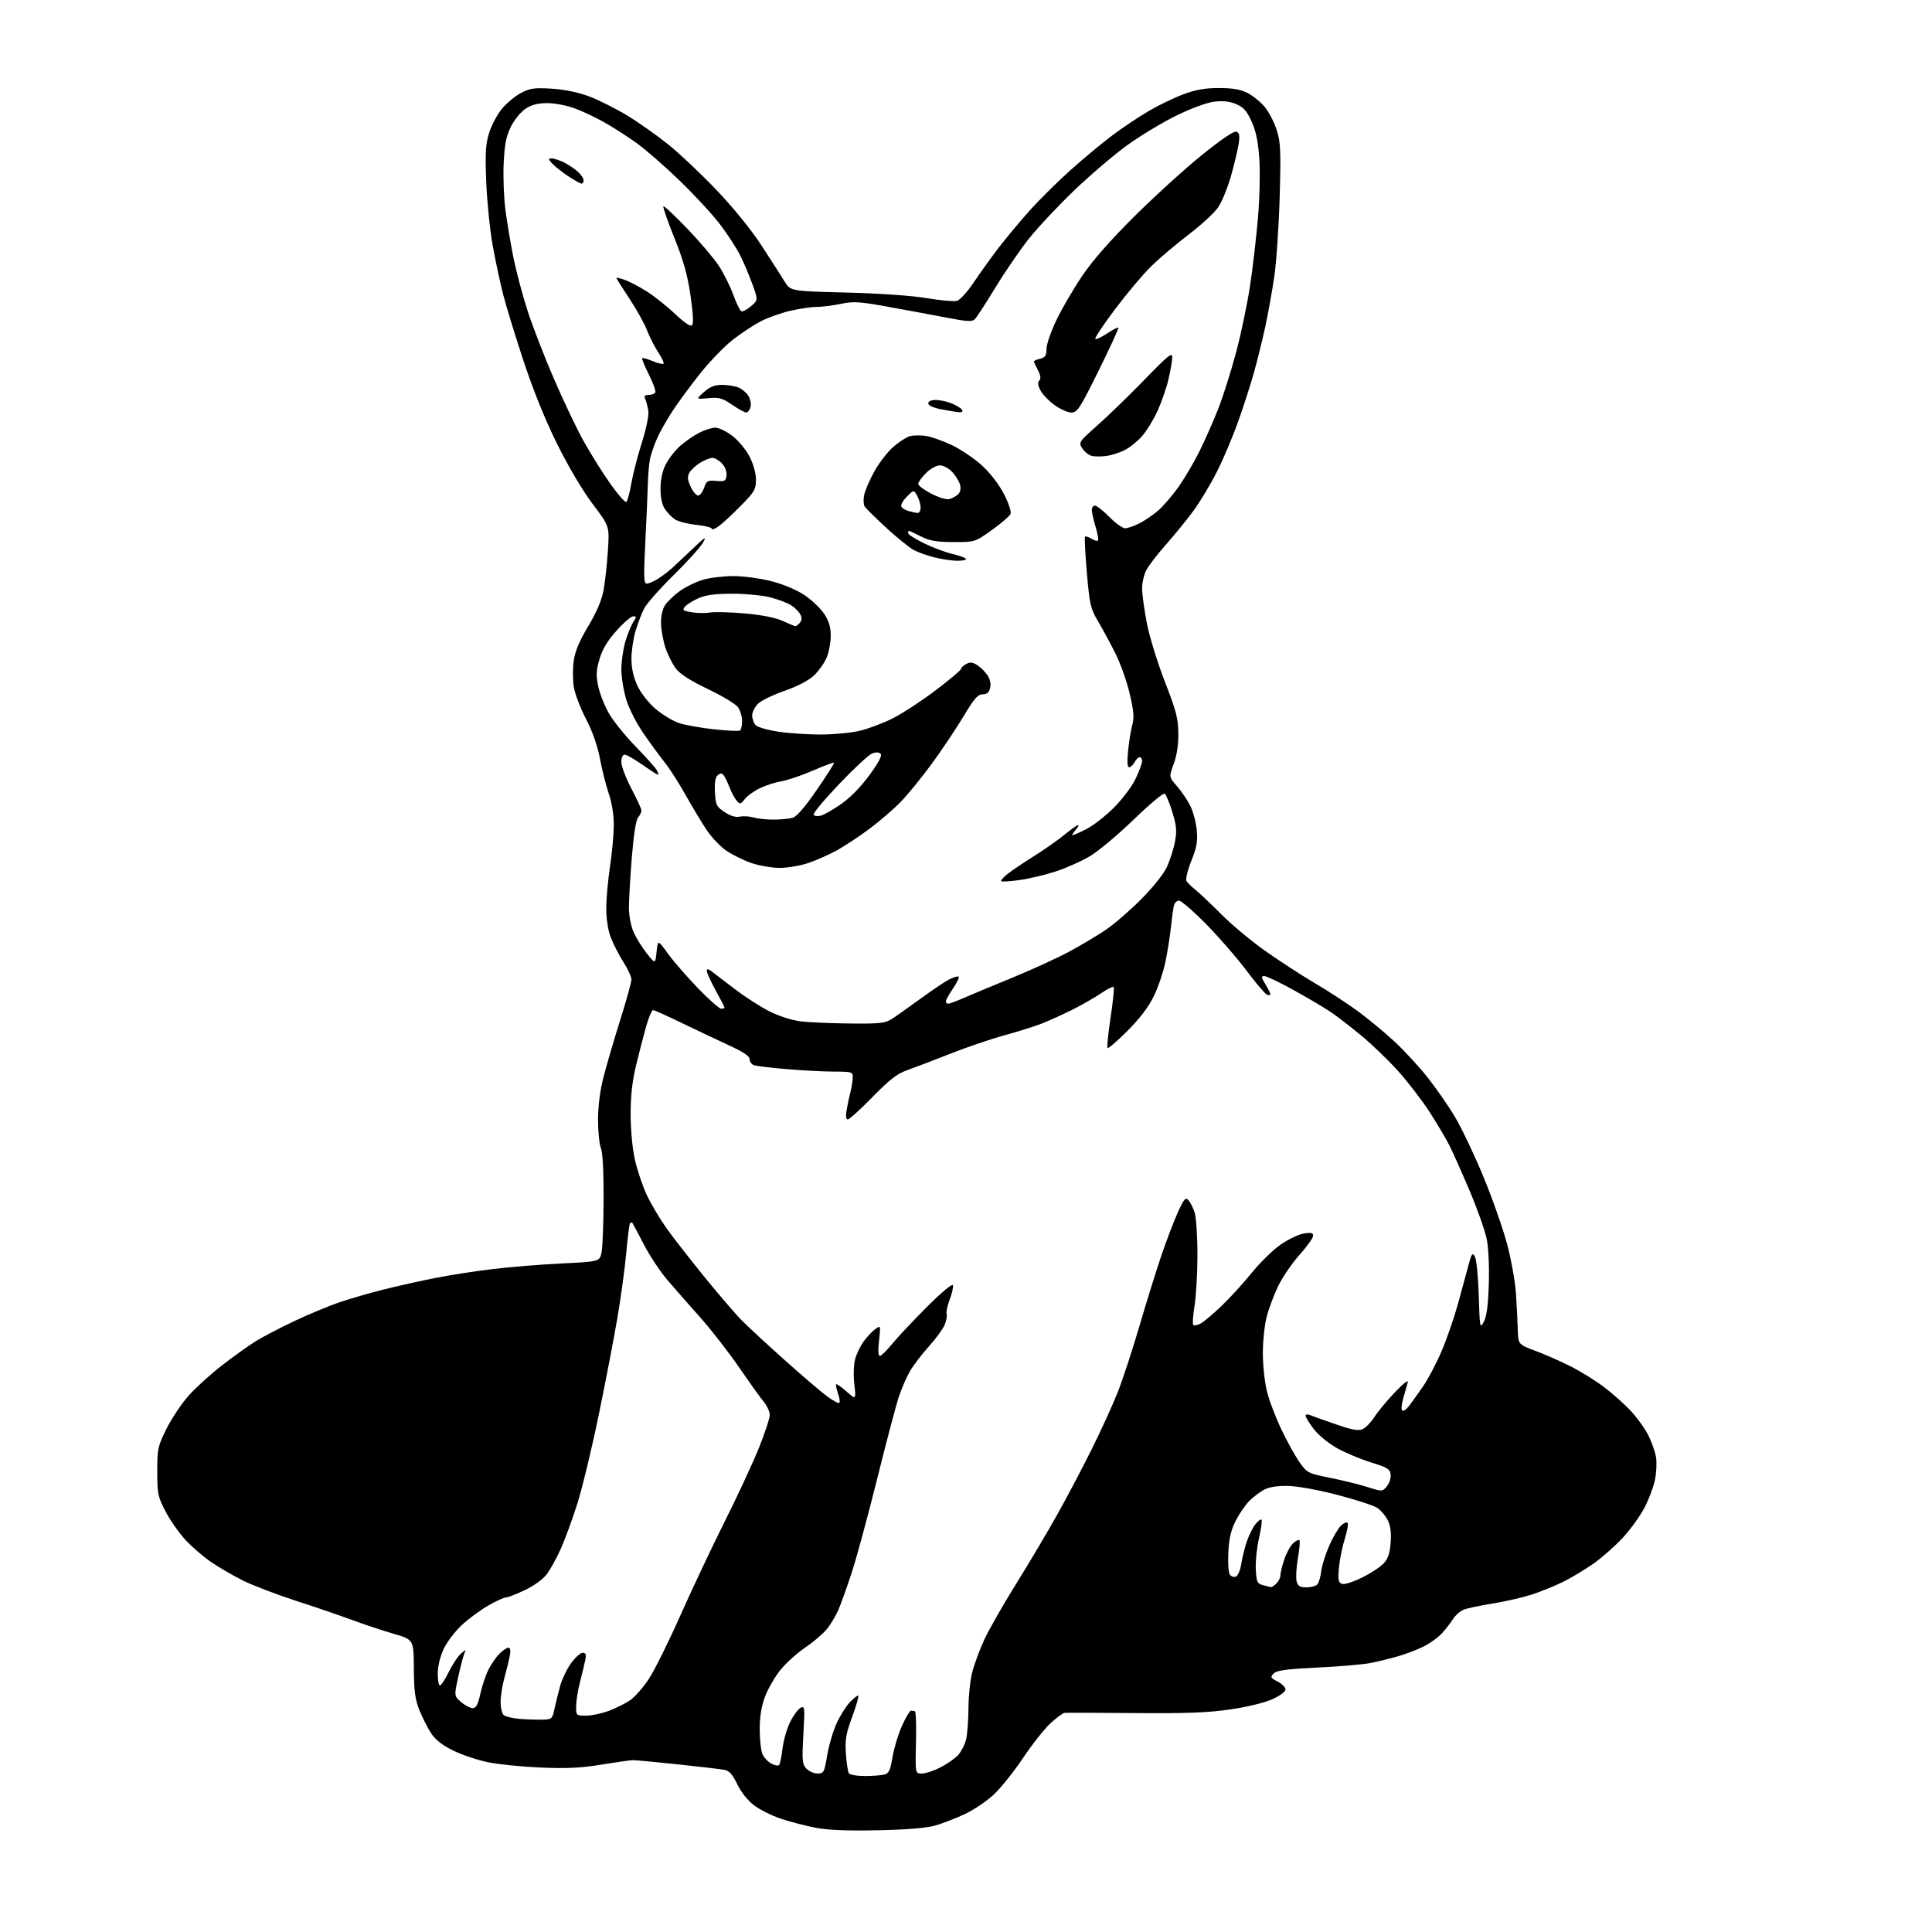 <?xml version="1.0" encoding="UTF-8" standalone="no"?>
<svg 
  version="1.1" 
  xmlns="http://www.w3.org/2000/svg" 
  xmlns:xlink="http://www.w3.org/1999/xlink" 
  xmlns:svg="http://www.w3.org/2000/svg"
  xmlns:rdf="http://www.w3.org/1999/02/22-rdf-syntax-ns#"
  xmlns:cc="http://creativecommons.org/ns#"
  xmlns:dc="http://purl.org/dc/elements/1.1/"
  viewBox="0 0 768 768"
  width="768"
  height="768"
>
<style>svg {background-color: white; }</style>"
<path stroke="none" fill="black" fill-rule="evenodd" d="M349.00,727.56C336.96,727.82 329.26,727.51 324.33,726.58C320.39,725.83 314.18,724.23 310.53,723.01C306.88,721.80 302.02,719.37 299.72,717.62C297.20,715.69 294.56,712.38 293.07,709.25C291.25,705.45 289.91,703.93 288.04,703.56C286.64,703.28 278.30,702.29 269.50,701.36C260.70,700.42 252.60,699.68 251.50,699.70C250.40,699.72 244.78,700.52 239.00,701.47C230.98,702.80 225.30,703.07 214.95,702.63C207.49,702.31 198.04,701.36 193.95,700.51C189.85,699.66 183.67,697.59 180.21,695.90C175.89,693.80 173.13,691.65 171.41,689.05C170.03,686.97 167.94,682.84 166.75,679.88C165.00,675.53 164.57,672.32 164.51,663.13C164.43,651.76 164.43,651.76 156.46,649.45C152.08,648.18 144.68,645.72 140.00,643.98C135.32,642.24 125.20,638.78 117.50,636.29C109.80,633.80 100.35,630.18 96.50,628.25C92.65,626.31 87.03,623.05 84.00,620.99C80.97,618.94 76.40,615.01 73.83,612.25C71.26,609.50 67.66,604.38 65.83,600.88C62.75,594.96 62.51,593.81 62.51,584.95C62.50,575.94 62.71,574.97 66.19,567.95C68.22,563.85 72.21,557.90 75.04,554.72C77.88,551.55 83.87,546.12 88.35,542.67C92.83,539.21 98.75,534.98 101.50,533.25C104.25,531.53 111.22,527.88 117.00,525.15C122.78,522.43 130.90,519.04 135.05,517.64C139.21,516.23 147.08,513.96 152.55,512.59C158.02,511.22 167.21,509.17 172.96,508.03C178.71,506.89 189.06,505.28 195.96,504.46C202.86,503.63 215.24,502.63 223.49,502.23C238.47,501.50 238.47,501.50 239.18,497.50C239.57,495.30 239.91,485.77 239.94,476.32C239.98,465.55 239.57,458.08 238.85,456.32C238.22,454.77 237.71,449.68 237.73,445.00C237.74,439.57 238.54,433.43 239.94,428.00C241.14,423.32 244.13,413.16 246.56,405.42C249.00,397.67 251.00,390.45 251.00,389.36C251.00,388.28 249.58,385.17 247.83,382.45C246.09,379.73 243.84,375.36 242.83,372.74C241.70,369.79 241.00,365.37 241.00,361.15C241.00,357.40 241.67,349.86 242.49,344.41C243.32,338.96 243.99,331.53 243.99,327.91C244.00,323.92 243.22,319.03 242.02,315.56C240.93,312.39 239.35,306.13 238.50,301.65C237.50,296.36 235.53,290.77 232.91,285.72C230.69,281.45 228.52,275.74 228.09,273.03C227.67,270.33 227.65,265.71 228.05,262.77C228.56,258.97 230.25,254.93 233.81,248.95C237.25,243.20 239.20,238.59 239.94,234.51C240.53,231.21 241.31,224.17 241.65,218.86C242.29,209.20 242.29,209.20 235.60,200.35C231.58,195.03 225.95,185.51 221.48,176.50C216.71,166.87 211.92,155.04 208.10,143.46C204.83,133.54 201.17,121.61 199.98,116.96C198.79,112.31 196.92,103.55 195.84,97.50C194.75,91.45 193.60,80.15 193.29,72.38C192.83,60.58 193.02,57.34 194.49,52.66C195.46,49.58 197.82,45.23 199.73,43.00C201.65,40.76 205.06,37.99 207.32,36.84C210.81,35.06 212.62,34.82 219.46,35.26C224.61,35.60 229.96,36.72 234.35,38.38C238.11,39.81 244.86,43.21 249.35,45.93C253.83,48.65 261.16,53.82 265.62,57.41C270.09,61.00 278.71,69.14 284.78,75.49C291.45,82.48 298.53,91.19 302.66,97.52C306.42,103.28 310.56,109.73 311.87,111.86C314.23,115.73 314.23,115.73 336.37,116.29C349.71,116.63 362.41,117.51 368.34,118.51C373.75,119.42 379.15,119.92 380.34,119.62C381.55,119.31 384.48,116.12 387.00,112.36C389.48,108.67 393.94,102.46 396.91,98.57C399.89,94.68 405.52,87.94 409.41,83.60C413.31,79.25 420.65,71.99 425.72,67.46C430.79,62.93 438.22,56.77 442.22,53.77C446.23,50.78 452.65,46.47 456.50,44.21C460.35,41.94 466.55,38.94 470.27,37.54C475.33,35.65 478.95,35.00 484.56,35.00C490.07,35.00 493.11,35.53 495.94,36.97C498.07,38.06 501.15,40.57 502.80,42.57C504.44,44.57 506.58,48.70 507.54,51.76C509.06,56.61 509.21,60.01 508.69,78.41C508.36,90.01 507.39,104.22 506.54,110.00C505.69,115.78 504.07,124.78 502.94,130.00C501.81,135.22 499.78,143.43 498.43,148.24C497.08,153.04 494.25,161.82 492.13,167.74C490.02,173.66 486.25,182.55 483.75,187.50C481.26,192.45 477.07,199.43 474.45,203.00C471.83,206.57 466.89,212.65 463.47,216.50C460.06,220.35 456.53,224.94 455.63,226.70C454.73,228.46 454.00,231.71 454.00,233.91C454.00,236.12 454.86,242.35 455.90,247.74C456.95,253.17 460.16,263.58 463.07,271.03C467.55,282.51 468.34,285.53 468.41,291.50C468.46,296.09 467.83,300.28 466.57,303.67C464.66,308.85 464.66,308.85 467.82,312.45C469.56,314.43 471.94,317.92 473.10,320.21C474.27,322.49 475.45,326.88 475.73,329.96C476.14,334.50 475.73,336.84 473.55,342.27C472.05,346.04 471.21,349.53 471.64,350.23C472.07,350.91 473.78,352.59 475.46,353.94C477.13,355.30 481.69,359.62 485.59,363.54C489.49,367.47 497.14,373.86 502.59,377.75C508.04,381.63 517.09,387.52 522.69,390.83C528.30,394.13 536.17,399.28 540.19,402.28C544.21,405.27 550.54,410.52 554.25,413.95C557.97,417.38 563.82,423.69 567.25,427.99C570.69,432.29 575.71,439.51 578.41,444.05C581.10,448.58 586.20,459.32 589.73,467.90C593.27,476.48 597.48,488.45 599.09,494.50C600.70,500.55 602.28,509.32 602.60,514.00C602.92,518.67 603.25,525.18 603.34,528.47C603.50,534.43 603.50,534.43 610.50,537.04C614.35,538.48 620.65,541.26 624.50,543.21C628.35,545.17 634.23,548.82 637.56,551.33C640.89,553.83 645.69,558.10 648.22,560.81C650.76,563.52 653.93,567.93 655.27,570.62C656.61,573.30 657.98,577.25 658.32,579.39C658.65,581.53 658.44,585.58 657.85,588.39C657.26,591.20 655.37,596.18 653.64,599.46C651.91,602.74 648.06,608.06 645.07,611.29C642.08,614.52 636.91,619.09 633.57,621.46C630.23,623.83 624.80,627.10 621.50,628.74C618.20,630.38 612.58,632.67 609.00,633.84C605.42,635.00 598.45,636.60 593.50,637.40C588.55,638.19 583.34,639.28 581.92,639.83C580.51,640.37 578.54,642.10 577.55,643.66C576.55,645.22 574.56,647.78 573.12,649.34C571.68,650.91 568.48,653.21 566.00,654.47C563.52,655.72 558.92,657.49 555.77,658.39C552.62,659.30 547.67,660.51 544.77,661.08C541.87,661.66 532.40,662.47 523.71,662.88C511.37,663.48 507.58,663.99 506.34,665.23C504.89,666.68 505.02,666.96 507.88,668.44C509.59,669.32 511.00,670.74 511.00,671.58C511.00,672.46 508.76,674.12 505.75,675.48C502.68,676.87 495.73,678.55 489.00,679.53C480.12,680.82 471.47,681.15 451.00,680.97C436.43,680.85 423.93,680.81 423.23,680.87C422.53,680.94 419.99,682.81 417.58,685.03C415.17,687.25 410.25,693.47 406.65,698.86C403.04,704.24 397.81,710.78 395.02,713.39C392.23,716.00 387.04,719.49 383.49,721.15C379.94,722.81 374.67,724.85 371.77,725.68C368.29,726.68 360.56,727.32 349.00,727.56zM343.81,705.99C346.94,705.98 350.45,705.72 351.62,705.40C353.33,704.94 353.93,703.63 354.79,698.47C355.37,694.97 357.06,689.38 358.56,686.05C360.05,682.72 361.66,680.00 362.14,680.00C362.61,680.00 363.32,680.11 363.71,680.25C364.10,680.39 364.28,686.01 364.12,692.75C363.82,705.00 363.82,705.00 366.44,705.00C367.89,705.00 371.19,703.92 373.78,702.60C376.38,701.28 379.55,699.07 380.83,697.70C382.12,696.32 383.57,693.46 384.06,691.35C384.55,689.23 384.96,683.66 384.98,678.96C384.99,674.26 385.68,667.81 386.51,664.62C387.34,661.43 389.51,655.60 391.33,651.66C393.16,647.72 398.81,637.82 403.90,629.65C408.99,621.49 416.32,609.14 420.20,602.20C424.09,595.27 430.29,583.50 433.99,576.05C437.70,568.60 442.33,558.45 444.29,553.50C446.25,548.55 450.16,536.62 452.98,527.00C455.80,517.38 459.72,504.77 461.69,499.00C463.65,493.23 466.56,485.60 468.15,482.06C470.62,476.56 471.24,475.83 472.39,477.06C473.13,477.85 474.25,480.03 474.87,481.90C475.49,483.77 476.00,491.33 476.00,498.71C476.00,506.08 475.48,515.25 474.85,519.07C474.22,522.90 473.99,526.33 474.35,526.69C474.71,527.04 476.01,526.79 477.25,526.13C478.49,525.47 482.20,522.35 485.50,519.21C488.80,516.07 494.23,510.12 497.56,506.00C500.89,501.88 506.09,496.80 509.11,494.72C512.14,492.64 516.27,490.67 518.30,490.34C521.19,489.87 522.00,490.07 522.00,491.24C522.00,492.07 519.57,495.47 516.60,498.80C513.63,502.13 509.81,507.70 508.12,511.18C506.43,514.65 504.36,520.18 503.52,523.46C502.68,526.74 502.00,533.23 502.00,537.90C502.00,542.56 502.72,549.33 503.59,552.94C504.46,556.55 507.12,563.55 509.50,568.50C511.88,573.45 515.17,579.34 516.80,581.59C519.64,585.49 520.20,585.77 528.60,587.43C533.45,588.40 540.14,590.04 543.46,591.09C549.50,592.99 549.50,592.99 551.30,590.82C552.29,589.63 552.96,587.53 552.80,586.15C552.54,583.97 551.52,583.34 545.00,581.33C540.88,580.06 534.80,577.52 531.50,575.67C528.13,573.79 524.07,570.46 522.25,568.08C520.46,565.75 519.00,563.38 519.00,562.82C519.00,562.23 519.75,562.10 520.75,562.51C521.71,562.91 526.32,564.55 530.99,566.17C537.58,568.45 539.97,568.88 541.70,568.09C542.92,567.53 545.02,565.37 546.35,563.29C547.68,561.20 551.32,556.80 554.45,553.50C557.81,549.96 559.92,548.32 559.61,549.50C559.32,550.60 558.53,553.40 557.85,555.72C557.16,558.04 556.95,560.28 557.37,560.70C557.79,561.13 558.99,560.35 560.04,558.99C561.09,557.62 563.58,554.15 565.57,551.28C567.57,548.42 570.90,542.12 572.98,537.28C575.05,532.45 577.99,524.00 579.51,518.50C581.02,513.00 582.92,506.04 583.72,503.04C585.01,498.21 585.31,497.80 586.30,499.54C586.92,500.62 587.61,507.55 587.83,514.94C588.23,527.92 588.30,528.28 589.84,525.44C590.96,523.37 591.55,518.98 591.82,510.64C592.05,503.76 591.71,496.22 591.02,492.69C590.36,489.33 587.33,480.72 584.28,473.54C581.24,466.37 577.62,458.25 576.25,455.50C574.88,452.75 571.28,446.68 568.25,442.00C565.22,437.32 559.60,430.01 555.76,425.74C551.92,421.47 545.34,415.14 541.14,411.67C536.94,408.19 531.48,403.98 529.00,402.30C526.52,400.63 519.92,396.72 514.33,393.63C508.73,390.53 503.45,388.00 502.59,388.00C501.26,388.00 501.32,388.48 503.01,391.25C504.10,393.04 504.99,394.82 505.00,395.22C505.00,395.61 504.40,395.71 503.67,395.43C502.94,395.15 499.22,390.77 495.42,385.71C491.61,380.65 484.39,372.35 479.36,367.25C474.33,362.16 469.50,358.00 468.63,358.00C467.75,358.00 466.83,359.01 466.57,360.25C466.32,361.49 465.82,365.20 465.48,368.50C465.13,371.80 464.18,377.88 463.35,382.00C462.52,386.12 460.42,392.42 458.67,395.98C456.56,400.30 453.04,404.92 448.16,409.81C444.12,413.85 440.57,416.91 440.27,416.61C439.98,416.31 440.52,410.85 441.48,404.48C442.44,398.11 442.99,392.65 442.69,392.35C442.39,392.05 440.20,393.14 437.82,394.77C435.44,396.40 430.27,399.36 426.32,401.35C422.37,403.33 416.74,405.87 413.82,407.00C410.89,408.12 404.23,410.20 399.00,411.63C393.77,413.06 384.10,416.36 377.50,418.97C370.90,421.57 363.25,424.50 360.50,425.46C356.61,426.83 353.57,429.19 346.81,436.11C342.03,441.00 337.62,445.00 337.01,445.00C336.29,445.00 336.13,443.70 336.55,441.25C336.90,439.19 337.59,435.93 338.09,434.00C338.58,432.07 338.99,429.49 338.99,428.25C339.00,426.12 338.60,426.00 331.75,425.98C327.76,425.98 319.27,425.54 312.89,425.01C306.50,424.48 300.54,423.76 299.64,423.41C298.74,423.07 298.00,422.01 298.00,421.05C298.00,419.85 295.45,418.14 289.75,415.52C285.21,413.43 276.77,409.43 271.00,406.64C265.23,403.84 260.10,401.54 259.60,401.53C259.11,401.51 257.87,404.43 256.86,408.00C255.85,411.57 254.04,418.55 252.85,423.50C251.32,429.82 250.68,435.63 250.69,443.00C250.69,449.17 251.39,456.59 252.38,461.00C253.31,465.12 255.41,471.38 257.05,474.89C258.69,478.41 262.13,484.26 264.70,487.89C267.27,491.53 274.13,500.35 279.94,507.50C285.75,514.65 292.52,522.53 295.00,525.02C297.48,527.51 305.14,534.59 312.04,540.76C318.94,546.93 326.50,553.39 328.84,555.11C331.18,556.83 333.35,557.98 333.66,557.67C333.97,557.36 333.73,555.66 333.11,553.89C332.50,552.12 332.17,550.50 332.39,550.28C332.61,550.06 334.48,551.36 336.55,553.18C340.31,556.48 340.31,556.48 339.61,550.27C339.21,546.72 339.35,542.42 339.93,540.25C340.50,538.16 342.06,534.95 343.42,533.11C344.77,531.27 346.84,529.10 348.00,528.29C350.11,526.81 350.12,526.83 349.43,532.90C348.99,536.79 349.11,539.00 349.75,539.00C350.31,539.00 352.50,536.86 354.62,534.25C356.75,531.64 362.96,525.03 368.43,519.56C374.16,513.82 378.55,510.15 378.79,510.88C379.03,511.58 378.45,514.15 377.51,516.61C376.58,519.06 376.03,521.64 376.30,522.33C376.57,523.03 376.20,524.99 375.49,526.68C374.78,528.38 371.95,532.24 369.20,535.28C366.45,538.31 363.07,542.75 361.68,545.15C360.30,547.54 358.26,552.27 357.16,555.66C356.06,559.06 352.21,573.68 348.61,588.16C345.00,602.65 340.51,619.23 338.62,625.00C336.73,630.77 334.31,637.53 333.24,640.01C332.16,642.49 330.03,646.00 328.51,647.81C326.98,649.62 323.09,652.90 319.85,655.10C316.62,657.30 312.21,661.32 310.06,664.04C307.91,666.77 305.21,671.49 304.07,674.54C302.66,678.31 302.00,682.44 302.00,687.49C302.00,691.57 302.50,696.00 303.11,697.34C303.72,698.68 305.30,700.36 306.61,701.06C307.92,701.76 309.31,702.03 309.68,701.65C310.06,701.27 310.68,698.32 311.06,695.08C311.45,691.85 312.81,687.10 314.10,684.52C315.38,681.94 317.24,679.41 318.22,678.88C319.91,677.98 319.98,678.58 319.35,689.46C318.77,699.76 318.89,701.22 320.50,703.00C321.50,704.10 323.50,705.00 324.96,705.00C327.47,705.00 327.67,704.62 328.83,697.74C329.50,693.75 331.19,688.02 332.59,684.99C333.98,681.97 336.31,678.26 337.75,676.75C339.19,675.24 340.71,674.00 341.12,674.00C341.53,674.00 340.50,677.71 338.83,682.25C336.27,689.22 335.87,691.53 336.26,697.11C336.51,700.75 337.03,704.24 337.42,704.86C337.81,705.50 340.62,705.99 343.81,705.99zM215.50,683.59C219.33,683.50 219.54,683.33 220.37,679.50C220.85,677.30 221.85,673.22 222.59,670.44C223.34,667.65 225.31,663.49 226.98,661.19C228.65,658.88 230.74,657.00 231.62,657.00C232.84,657.00 233.10,657.67 232.68,659.75C232.39,661.26 231.44,665.20 230.59,668.50C229.73,671.80 229.02,676.19 229.02,678.25C229.00,681.96 229.04,682.00 232.99,682.00C235.18,682.00 239.28,681.12 242.10,680.06C244.91,678.99 248.69,677.10 250.50,675.86C252.30,674.63 255.60,670.89 257.82,667.56C260.05,664.23 265.67,652.94 270.31,642.48C274.96,632.02 282.92,615.15 288.01,604.98C293.11,594.82 299.23,581.62 301.64,575.65C304.04,569.68 306.00,563.76 306.00,562.48C306.00,561.20 304.95,558.88 303.67,557.33C302.38,555.77 297.90,549.51 293.70,543.42C289.51,537.32 282.57,528.41 278.29,523.62C274.01,518.83 268.15,512.16 265.28,508.80C262.41,505.44 258.18,499.05 255.89,494.60C253.59,490.14 251.55,486.31 251.36,486.08C251.16,485.85 250.76,485.90 250.47,486.19C250.18,486.48 249.52,491.62 248.99,497.61C248.46,503.60 246.89,515.25 245.49,523.50C244.09,531.75 240.72,549.31 237.99,562.53C235.27,575.74 231.44,591.58 229.50,597.73C227.55,603.87 224.59,611.96 222.91,615.70C221.24,619.43 218.71,624.00 217.30,625.85C215.83,627.78 212.14,630.44 208.62,632.10C205.25,633.70 201.88,635.00 201.12,635.00C200.36,635.00 197.21,636.44 194.12,638.21C191.03,639.97 186.30,643.46 183.60,645.96C180.91,648.46 177.65,652.75 176.36,655.50C174.94,658.53 174.02,662.38 174.01,665.25C174.00,667.86 174.40,670.00 174.88,670.00C175.37,670.00 176.94,667.60 178.38,664.66C179.82,661.72 181.97,658.46 183.17,657.41C185.31,655.52 185.33,655.53 184.51,657.50C184.06,658.60 182.97,662.81 182.10,666.85C180.52,674.19 180.52,674.19 183.32,676.60C184.85,677.92 186.91,679.00 187.90,679.00C189.26,679.00 189.99,677.63 190.96,673.25C191.66,670.09 193.12,665.75 194.21,663.62C195.29,661.48 197.24,658.67 198.54,657.37C199.84,656.06 201.44,655.00 202.09,655.00C202.87,655.00 203.06,656.07 202.64,658.25C202.30,660.04 201.34,663.96 200.51,666.97C199.68,669.98 199.00,674.31 199.00,676.60C199.00,678.88 199.57,681.23 200.28,681.81C200.98,682.40 203.79,683.05 206.53,683.28C209.26,683.50 213.30,683.64 215.50,683.59zM505.18,630.90C505.55,630.96 506.56,630.29 507.43,629.43C508.29,628.56 509.00,627.07 509.00,626.11C509.00,625.14 509.70,622.30 510.56,619.78C511.42,617.26 513.00,614.41 514.07,613.44C515.14,612.47 516.26,611.92 516.56,612.22C516.85,612.52 516.58,615.75 515.94,619.40C515.31,623.04 515.07,627.15 515.41,628.51C515.92,630.54 516.65,631.00 519.40,631.00C521.24,631.00 523.20,630.44 523.74,629.75C524.29,629.06 524.97,626.64 525.25,624.37C525.54,622.11 527.00,617.52 528.50,614.18C530.00,610.84 532.08,607.33 533.12,606.39C534.16,605.45 535.31,604.98 535.68,605.35C536.05,605.72 535.55,608.58 534.57,611.71C533.58,614.83 532.54,619.99 532.25,623.17C531.82,627.97 532.01,629.07 533.40,629.60C534.37,629.97 537.70,628.94 541.32,627.16C544.76,625.47 548.65,622.94 549.97,621.53C551.79,619.60 552.48,617.54 552.80,613.15C553.09,609.03 552.74,606.39 551.59,604.17C550.69,602.44 548.83,600.28 547.45,599.38C546.08,598.48 539.00,596.18 531.73,594.27C523.95,592.24 515.82,590.76 512.00,590.68C507.69,590.60 504.48,591.11 502.48,592.19C500.82,593.08 498.18,595.09 496.62,596.65C495.06,598.21 492.64,601.74 491.23,604.49C489.35,608.18 488.57,611.48 488.29,617.00C488.07,621.12 488.33,625.13 488.85,625.90C489.37,626.66 490.45,627.04 491.26,626.73C492.06,626.42 493.02,624.22 493.39,621.84C493.76,619.45 494.73,615.48 495.55,613.00C496.37,610.52 497.90,607.38 498.95,606.01C500.00,604.65 501.13,603.79 501.45,604.12C501.77,604.44 501.33,607.75 500.47,611.46C499.61,615.18 499.04,620.74 499.20,623.82C499.47,628.83 499.76,629.49 502.00,630.11C503.38,630.49 504.81,630.85 505.18,630.90zM338.00,406.86C349.78,406.98 351.88,406.75 354.50,405.06C356.15,404.00 361.26,400.39 365.85,397.04C370.45,393.69 375.54,390.26 377.17,389.41C378.80,388.57 380.52,388.02 381.00,388.19C381.48,388.36 380.54,390.43 378.93,392.79C377.32,395.14 376.00,397.50 376.00,398.04C376.00,398.57 376.41,399.00 376.92,399.00C377.42,399.00 380.01,398.05 382.67,396.88C385.33,395.72 394.02,392.09 402.00,388.82C409.98,385.55 420.32,380.82 425.00,378.30C429.68,375.79 436.20,371.90 439.50,369.67C442.80,367.44 449.12,361.99 453.54,357.55C458.28,352.81 462.51,347.51 463.84,344.65C465.09,341.98 466.54,337.44 467.07,334.57C467.87,330.23 467.69,328.21 465.99,322.71C464.87,319.07 463.50,315.81 462.96,315.47C462.42,315.14 456.92,319.75 450.74,325.72C444.56,331.69 436.79,338.21 433.47,340.22C430.16,342.23 423.97,345.01 419.72,346.40C415.48,347.78 408.96,349.33 405.25,349.84C401.54,350.35 398.27,350.55 398.00,350.29C397.73,350.03 398.84,348.75 400.48,347.44C402.12,346.13 406.85,342.94 410.98,340.35C415.12,337.76 420.59,333.92 423.14,331.82C425.69,329.72 428.12,328.00 428.54,328.00C428.97,328.00 428.50,328.90 427.50,330.00C426.50,331.10 426.00,332.00 426.38,332.00C426.76,332.00 429.24,330.90 431.91,329.55C434.57,328.20 439.47,324.37 442.81,321.03C446.20,317.64 450.00,312.58 451.43,309.55C452.85,306.56 454.00,303.42 454.00,302.56C454.00,301.70 453.57,301.00 453.04,301.00C452.50,301.00 451.59,301.90 451.00,303.00C450.41,304.10 449.44,305.00 448.85,305.00C448.11,305.00 447.99,302.85 448.46,298.25C448.83,294.54 449.59,289.93 450.14,288.00C450.91,285.29 450.67,282.53 449.07,275.74C447.94,270.92 445.38,263.72 443.39,259.74C441.40,255.76 438.30,250.03 436.51,247.00C433.50,241.93 433.15,240.41 432.04,227.66C431.38,220.05 431.06,213.61 431.32,213.34C431.59,213.08 432.73,213.44 433.86,214.14C434.99,214.85 436.16,215.18 436.46,214.88C436.76,214.58 436.33,212.12 435.51,209.41C434.69,206.71 434.02,203.71 434.01,202.75C434.00,201.79 434.58,201.00 435.29,201.00C436.00,201.00 438.57,203.03 441.00,205.50C443.43,207.97 446.24,210.00 447.25,210.00C448.26,210.00 450.85,209.10 453.01,207.99C455.17,206.89 458.56,204.57 460.53,202.84C462.51,201.10 466.07,196.94 468.45,193.59C470.82,190.24 474.56,183.90 476.75,179.50C478.94,175.10 482.32,167.45 484.27,162.50C486.21,157.55 489.42,147.42 491.39,140.00C493.36,132.57 495.85,120.65 496.93,113.50C498.00,106.35 499.42,94.20 500.07,86.50C500.73,78.71 500.96,68.29 500.59,63.01C500.11,56.16 499.25,52.04 497.50,48.22C495.58,44.03 494.30,42.61 491.33,41.36C488.69,40.26 486.09,39.99 482.54,40.44C479.58,40.82 473.37,43.12 467.50,46.01C462.00,48.72 453.28,53.98 448.12,57.70C442.96,61.42 433.47,69.51 427.03,75.67C420.60,81.84 412.45,90.53 408.92,94.99C405.39,99.45 399.44,108.14 395.69,114.30C391.95,120.46 388.29,126.11 387.56,126.84C386.45,127.97 384.55,127.86 375.87,126.19C370.17,125.10 359.76,123.16 352.75,121.90C341.58,119.88 339.29,119.75 334.19,120.80C331.00,121.46 326.70,122.00 324.64,122.00C322.58,122.00 317.88,122.69 314.20,123.53C310.51,124.38 305.17,126.29 302.31,127.78C299.46,129.28 294.48,132.57 291.25,135.10C288.02,137.63 282.34,143.48 278.63,148.10C274.93,152.72 269.96,159.43 267.60,163.00C265.23,166.57 262.38,171.59 261.25,174.15C260.13,176.70 258.86,180.30 258.45,182.15C258.03,183.99 257.61,188.65 257.52,192.50C257.42,196.35 256.97,206.81 256.51,215.75C255.82,229.44 255.91,232.00 257.09,232.00C257.87,231.99 259.85,231.15 261.50,230.12C263.15,229.08 265.62,227.22 267.00,225.97C268.38,224.72 272.15,221.17 275.39,218.10C280.38,213.34 280.99,212.99 279.42,215.75C278.40,217.54 273.13,223.36 267.71,228.69C262.29,234.01 257.04,239.97 256.04,241.93C255.04,243.89 253.50,247.94 252.61,250.93C251.72,253.92 251.00,258.87 251.01,261.93C251.02,265.66 251.80,269.17 253.37,272.56C254.77,275.55 257.72,279.32 260.61,281.80C263.30,284.10 267.52,286.65 270.00,287.45C272.48,288.25 278.73,289.37 283.90,289.92C289.07,290.48 293.68,290.70 294.15,290.41C294.62,290.12 295.00,288.43 295.00,286.66C295.00,284.89 294.28,282.42 293.40,281.16C292.52,279.90 287.14,276.65 281.44,273.93C274.38,270.55 270.31,267.95 268.65,265.74C267.30,263.96 265.46,260.27 264.54,257.53C263.63,254.80 262.83,250.45 262.77,247.87C262.70,244.96 263.31,242.17 264.37,240.56C265.30,239.13 267.93,236.61 270.20,234.97C272.47,233.33 276.59,231.31 279.35,230.49C282.10,229.67 287.58,229.00 291.52,229.00C295.46,229.00 302.24,229.91 306.59,231.02C311.32,232.23 316.60,234.44 319.73,236.52C322.62,238.44 326.16,241.79 327.60,243.97C329.52,246.87 330.23,249.24 330.23,252.73C330.23,255.36 329.50,259.26 328.61,261.39C327.72,263.53 325.45,266.73 323.57,268.50C321.44,270.51 317.09,272.79 312.01,274.56C307.53,276.12 302.77,278.41 301.43,279.65C300.10,280.89 299.00,283.02 299.00,284.38C299.00,285.74 299.65,287.51 300.44,288.30C301.23,289.09 305.30,290.25 309.48,290.87C313.66,291.49 321.23,291.99 326.29,291.99C331.36,291.98 338.31,291.31 341.75,290.50C345.19,289.69 351.11,287.46 354.90,285.55C358.69,283.64 366.34,278.64 371.90,274.43C377.45,270.23 382.00,266.40 382.00,265.93C382.00,265.46 382.93,264.57 384.07,263.96C385.67,263.10 386.67,263.21 388.55,264.44C389.88,265.31 391.70,267.14 392.60,268.51C393.61,270.06 393.98,271.92 393.59,273.49C393.14,275.28 392.29,276.00 390.61,276.00C388.71,276.00 387.24,277.69 383.09,284.64C380.24,289.40 374.58,297.87 370.50,303.46C366.42,309.06 360.76,316.00 357.92,318.89C355.08,321.78 349.55,326.53 345.63,329.46C341.71,332.38 336.00,336.17 332.94,337.88C329.88,339.58 324.75,341.88 321.53,342.99C318.32,344.10 313.13,345.00 310.00,345.00C306.87,345.00 301.78,344.13 298.67,343.06C295.57,341.99 291.08,339.77 288.69,338.13C286.29,336.48 282.75,332.74 280.82,329.82C278.88,326.89 275.15,320.68 272.52,316.00C269.90,311.32 266.31,305.70 264.55,303.50C262.78,301.30 259.01,296.16 256.16,292.07C253.15,287.77 250.14,281.94 248.99,278.22C247.89,274.68 247.00,269.22 247.00,266.08C247.00,262.93 247.72,257.95 248.59,255.01C249.46,252.06 250.87,248.61 251.70,247.33C253.07,245.24 253.07,245.00 251.69,245.00C250.85,245.00 247.85,247.59 245.04,250.75C241.44,254.78 239.43,258.14 238.31,262.00C236.98,266.54 236.90,268.45 237.83,272.92C238.46,275.91 240.44,280.84 242.23,283.87C244.03,286.91 248.80,292.79 252.84,296.93C256.88,301.08 260.61,305.26 261.13,306.23C261.65,307.21 261.85,308.00 261.58,308.00C261.31,308.00 258.52,306.20 255.38,304.00C252.24,301.80 249.07,300.00 248.33,300.00C247.52,300.00 247.00,301.16 247.00,302.95C247.00,304.58 248.80,309.32 251.00,313.50C253.20,317.68 255.00,321.60 255.00,322.22C255.00,322.84 254.40,324.05 253.66,324.92C252.81,325.92 251.88,331.87 251.14,341.00C250.50,348.98 249.99,357.98 250.01,361.00C250.03,364.22 250.84,368.26 251.97,370.75C253.03,373.08 255.38,376.84 257.20,379.11C260.50,383.23 260.50,383.23 261.00,378.38C261.50,373.52 261.50,373.52 265.46,379.01C267.63,382.03 273.00,388.21 277.38,392.75C281.77,397.29 285.95,401.00 286.68,401.00C287.40,401.00 288.00,400.79 288.00,400.53C288.00,400.28 286.43,397.20 284.50,393.70C282.57,390.20 281.00,386.75 281.00,386.04C281.00,385.02 281.39,385.04 282.87,386.13C283.89,386.88 288.06,390.06 292.12,393.18C296.18,396.30 302.43,400.31 306.00,402.09C309.88,404.02 314.92,405.61 318.50,406.03C321.80,406.41 330.57,406.79 338.00,406.86zM307.50,325.81C310.25,325.81 313.62,325.49 315.00,325.11C316.69,324.64 319.83,321.03 324.69,313.98C328.65,308.25 331.73,303.39 331.53,303.20C331.33,303.00 327.55,304.41 323.13,306.32C318.71,308.24 313.16,310.13 310.79,310.53C308.43,310.92 304.58,312.14 302.23,313.24C299.88,314.34 297.12,316.30 296.11,317.59C294.38,319.79 294.16,319.83 292.79,318.22C291.99,317.27 290.73,314.93 290.00,313.00C289.26,311.07 288.23,308.93 287.70,308.24C286.96,307.27 286.41,307.25 285.32,308.15C284.34,308.96 284.00,311.01 284.20,314.88C284.48,319.97 284.79,320.63 288.00,322.79C290.35,324.37 292.36,324.97 294.12,324.62C295.56,324.34 298.03,324.49 299.62,324.97C301.20,325.44 304.75,325.82 307.50,325.81zM326.25,324.25C327.49,323.95 331.12,321.87 334.33,319.65C337.97,317.12 342.20,312.80 345.61,308.13C349.34,303.03 350.74,300.34 350.04,299.64C349.37,298.97 348.18,298.94 346.61,299.56C345.30,300.07 339.41,305.55 333.53,311.72C327.65,317.89 323.10,323.36 323.42,323.87C323.74,324.39 325.01,324.56 326.25,324.25zM316.13,248.92C316.47,248.96 317.29,248.35 317.95,247.56C318.79,246.54 318.84,245.57 318.11,244.21C317.54,243.15 315.95,241.54 314.57,240.64C313.18,239.73 309.47,238.32 306.32,237.49C303.12,236.66 296.35,236.01 291.04,236.02C283.98,236.04 280.46,236.52 277.50,237.86C275.30,238.86 272.93,240.37 272.24,241.21C271.15,242.53 271.54,242.83 275.08,243.40C277.34,243.76 280.61,243.80 282.35,243.48C284.08,243.17 290.27,243.34 296.10,243.85C302.88,244.46 308.29,245.52 311.10,246.81C313.52,247.92 315.78,248.87 316.13,248.92zM380.25,222.91C378.19,222.87 374.25,222.27 371.50,221.59C368.75,220.91 365.07,219.61 363.32,218.69C361.57,217.77 356.62,213.78 352.32,209.82C348.02,205.86 344.13,202.02 343.68,201.27C343.23,200.53 343.16,198.48 343.53,196.71C343.90,194.95 345.73,190.72 347.61,187.32C349.49,183.92 352.92,179.52 355.23,177.53C357.55,175.55 360.50,173.66 361.78,173.34C363.07,173.02 365.84,172.98 367.93,173.26C370.03,173.55 374.70,175.19 378.32,176.91C381.94,178.64 387.35,182.29 390.34,185.03C393.59,188.00 397.11,192.55 399.06,196.33C400.87,199.81 402.07,203.37 401.74,204.23C401.41,205.09 398.08,207.98 394.34,210.65C387.54,215.50 387.54,215.50 379.02,215.48C372.24,215.46 369.59,215.00 366.06,213.23C363.62,212.00 361.48,211.00 361.31,211.00C361.14,211.00 361.00,211.42 361.00,211.94C361.00,212.45 363.81,214.25 367.25,215.94C370.69,217.62 375.86,219.56 378.75,220.24C381.64,220.92 384.00,221.82 384.00,222.24C384.00,222.66 382.31,222.96 380.25,222.91zM285.75,209.14C284.24,210.24 283.00,210.72 283.00,210.21C283.00,209.70 280.22,208.99 276.82,208.64C273.42,208.28 269.60,207.31 268.33,206.48C267.07,205.65 265.24,203.77 264.28,202.31C263.13,200.55 262.55,197.74 262.57,194.07C262.60,190.39 263.33,187.11 264.75,184.41C265.92,182.15 268.50,178.89 270.47,177.16C272.44,175.43 275.83,173.11 277.99,172.01C280.15,170.90 283.03,170.00 284.38,170.00C285.74,170.00 288.77,171.47 291.12,173.26C293.49,175.07 296.53,178.73 297.95,181.48C299.50,184.51 300.50,188.10 300.50,190.69C300.50,194.53 299.93,195.52 294.50,201.04C291.20,204.40 287.26,208.05 285.75,209.14zM364.75,203.90C365.44,203.96 365.98,202.99 365.96,201.75C365.95,200.51 365.33,198.41 364.59,197.08C363.25,194.66 363.25,194.66 360.55,197.36C359.07,198.84 358.03,200.59 358.25,201.25C358.47,201.91 359.74,202.75 361.07,203.12C362.41,203.50 364.06,203.85 364.75,203.90zM248.95,199.53C249.41,199.25 250.31,195.97 250.95,192.25C251.59,188.54 253.47,181.22 255.13,176.00C256.84,170.62 257.97,165.20 257.73,163.50C257.50,161.85 256.96,159.71 256.55,158.75C255.96,157.41 256.26,157.00 257.83,157.00C258.96,157.00 260.15,156.57 260.48,156.04C260.80,155.51 259.67,152.32 257.97,148.94C256.26,145.56 255.05,142.61 255.28,142.39C255.51,142.16 257.39,142.68 259.45,143.55C261.52,144.41 263.46,144.87 263.75,144.58C264.05,144.28 263.11,142.25 261.66,140.06C260.21,137.86 258.20,133.92 257.20,131.29C256.19,128.65 253.04,122.98 250.19,118.68C247.33,114.37 245.00,110.68 245.00,110.48C245.00,110.27 246.46,110.60 248.25,111.21C250.04,111.82 253.97,113.88 257.00,115.78C260.02,117.69 265.12,121.72 268.32,124.76C272.10,128.34 274.47,129.93 275.11,129.29C275.74,128.66 275.52,124.50 274.48,117.41C273.28,109.23 271.67,103.50 268.05,94.50C265.39,87.90 263.43,82.28 263.70,82.00C263.97,81.72 268.21,85.69 273.13,90.82C278.05,95.94 283.68,102.55 285.64,105.51C287.61,108.47 290.23,113.71 291.48,117.16C292.73,120.60 294.20,123.57 294.76,123.75C295.32,123.94 297.04,123.01 298.58,121.69C301.37,119.28 301.37,119.28 299.06,112.89C297.78,109.38 295.61,104.25 294.23,101.50C292.85,98.75 289.33,93.31 286.40,89.42C283.47,85.52 276.19,77.61 270.22,71.85C264.26,66.08 256.47,59.29 252.91,56.76C249.36,54.22 243.69,50.59 240.32,48.68C236.94,46.77 231.65,44.26 228.55,43.11C225.42,41.93 220.57,41.00 217.61,41.00C213.77,41.00 211.35,41.62 208.90,43.25C207.01,44.50 204.43,47.66 203.09,50.36C201.21,54.15 200.58,57.33 200.22,64.89C199.96,70.21 200.28,78.60 200.93,83.53C201.57,88.46 203.01,96.98 204.11,102.46C205.22,107.94 207.72,117.37 209.68,123.42C211.63,129.47 216.32,141.58 220.09,150.34C223.86,159.10 229.22,170.37 232.02,175.39C234.81,180.40 239.57,188.00 242.60,192.28C245.62,196.56 248.48,199.82 248.95,199.53zM377.50,198.37C378.60,198.05 380.12,197.20 380.88,196.48C381.72,195.68 382.02,194.22 381.65,192.76C381.32,191.43 379.93,189.14 378.57,187.67C377.18,186.17 375.02,185.00 373.62,185.00C372.20,185.00 369.85,186.30 368.08,188.08C366.38,189.77 365.00,191.70 365.00,192.36C365.00,193.02 367.36,194.78 370.25,196.26C373.39,197.87 376.31,198.72 377.50,198.37zM277.52,197.00C278.22,197.00 279.29,195.61 279.88,193.92C280.86,191.11 281.29,190.87 284.73,191.17C288.12,191.47 288.53,191.25 288.79,188.99C288.97,187.49 288.24,185.56 287.00,184.24C285.86,183.01 284.15,182.00 283.21,182.00C282.27,182.01 280.07,182.88 278.31,183.95C276.56,185.02 274.63,186.82 274.02,187.96C273.17,189.56 273.29,190.81 274.57,193.51C275.48,195.43 276.81,197.00 277.52,197.00zM440.00,181.23C438.07,181.50 435.48,181.53 434.23,181.29C432.97,181.05 431.21,179.72 430.31,178.34C428.66,175.84 428.68,175.82 436.58,168.78C440.94,164.90 449.34,156.73 455.25,150.63C464.34,141.26 466.00,139.93 465.99,142.02C465.98,143.39 465.31,147.31 464.50,150.74C463.69,154.18 461.74,159.81 460.18,163.27C458.61,166.73 455.83,171.26 454.01,173.34C452.18,175.42 449.07,177.93 447.09,178.92C445.12,179.92 441.93,180.95 440.00,181.23zM296.63,163.98C296.01,163.97 293.48,162.58 291.00,160.89C287.10,158.23 285.85,157.88 281.55,158.28C276.60,158.74 276.60,158.74 279.82,155.87C282.20,153.74 284.05,153.00 286.95,153.00C289.11,153.00 292.00,153.43 293.38,153.96C294.76,154.48 296.58,155.95 297.41,157.23C298.27,158.53 298.68,160.52 298.35,161.77C298.03,163.00 297.26,163.99 296.63,163.98zM381.31,163.87C380.31,163.80 377.14,163.28 374.25,162.73C370.99,162.10 369.00,161.20 369.00,160.36C369.00,159.51 370.14,159.00 372.03,159.00C373.70,159.00 376.57,159.63 378.41,160.40C380.25,161.17 382.06,162.29 382.44,162.90C382.84,163.56 382.39,163.95 381.31,163.87zM425.90,163.99C424.47,163.99 421.45,162.66 419.19,161.02C416.92,159.38 414.40,156.75 413.59,155.17C412.56,153.19 412.42,151.98 413.14,151.26C413.85,150.55 413.68,149.27 412.59,147.16C411.71,145.48 411.00,143.90 411.00,143.66C411.00,143.42 412.12,142.93 413.50,142.59C415.53,142.08 416.00,141.35 416.00,138.68C416.00,136.87 417.80,131.66 420.01,127.10C422.21,122.54 426.80,114.69 430.19,109.66C434.27,103.61 441.33,95.57 450.95,86.00C458.97,78.03 471.03,67.06 477.75,61.64C485.62,55.29 490.52,51.98 491.50,52.36C492.70,52.82 492.89,53.89 492.38,57.22C492.02,59.58 490.65,65.33 489.33,70.00C488.01,74.67 485.70,80.28 484.20,82.46C482.70,84.63 477.42,89.50 472.48,93.26C467.54,97.03 460.87,102.68 457.66,105.81C454.45,108.94 448.00,116.60 443.32,122.82C438.64,129.05 435.07,134.41 435.39,134.72C435.70,135.04 437.81,134.07 440.07,132.57C442.33,131.07 444.36,130.03 444.58,130.25C444.80,130.47 441.27,138.15 436.74,147.31C429.25,162.45 428.26,163.97 425.90,163.99zM231.17,73.00C230.72,73.00 228.32,71.66 225.85,70.02C223.37,68.38 220.52,66.13 219.52,65.02C217.84,63.17 217.83,63.00 219.39,63.00C220.33,63.00 222.54,63.73 224.30,64.62C226.06,65.51 228.51,67.16 229.75,68.29C230.99,69.42 232.00,70.95 232.00,71.67C232.00,72.40 231.63,73.00 231.17,73.00z" />

</svg>